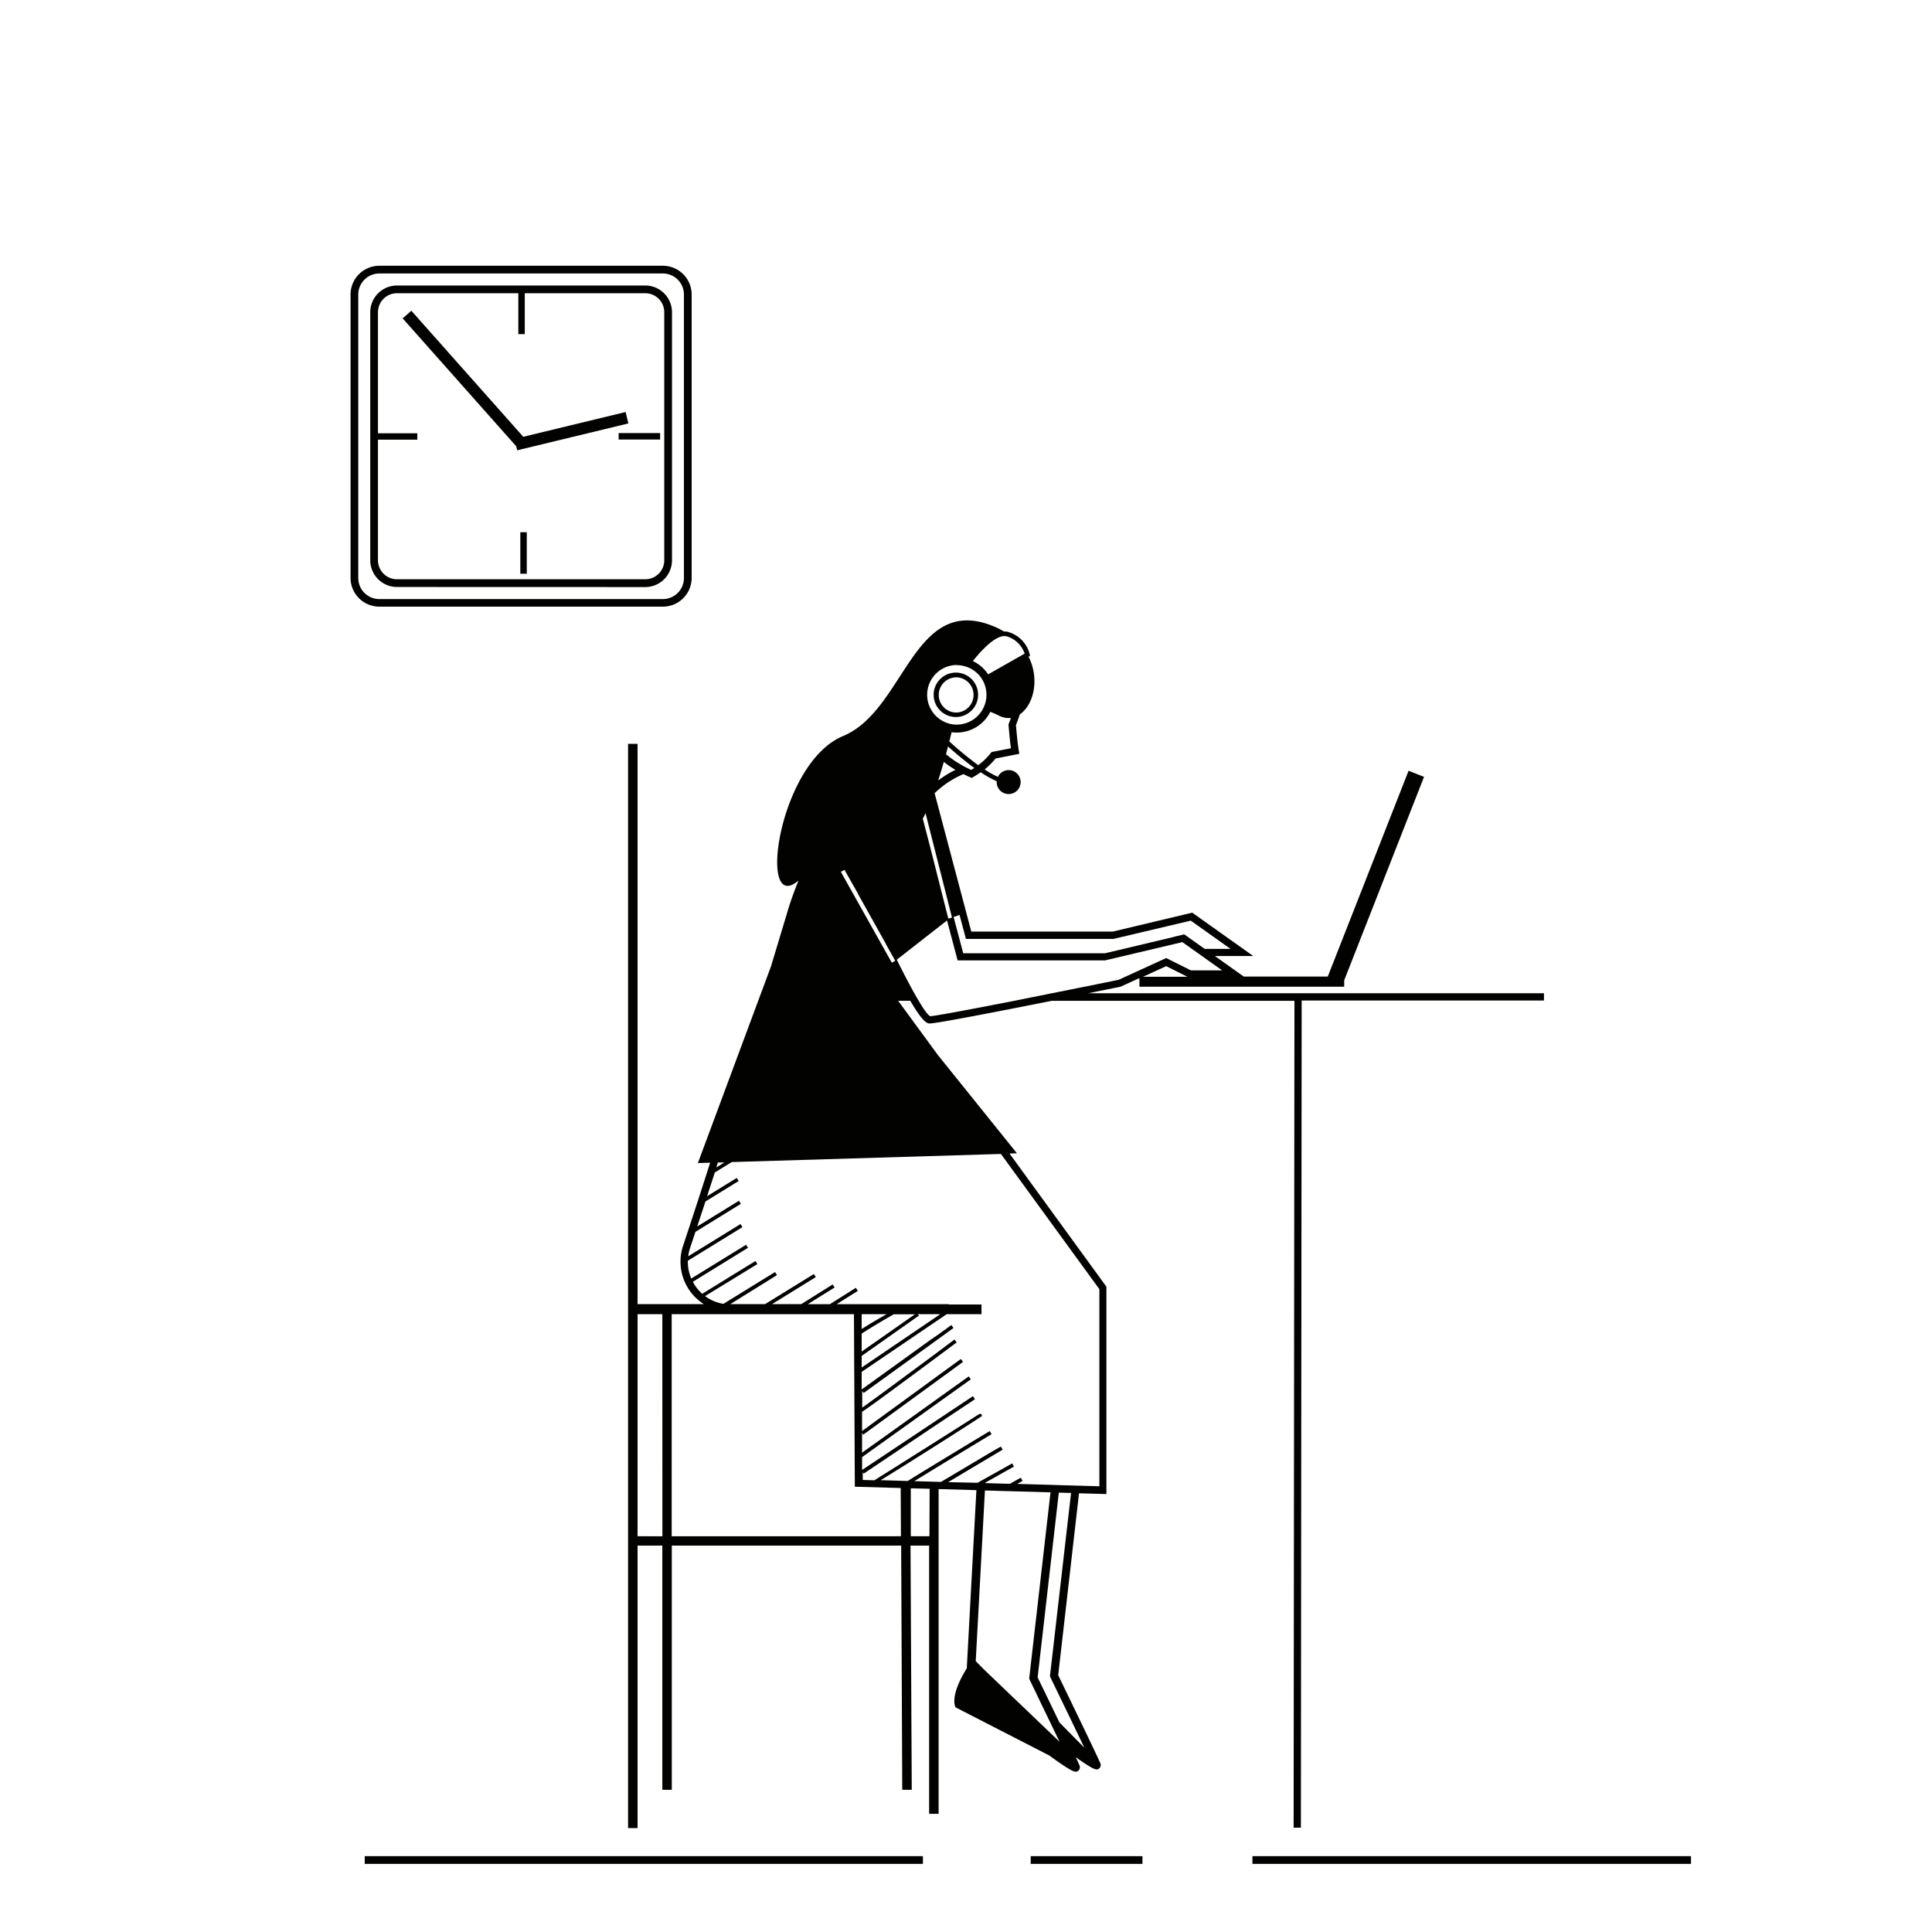 <svg xmlns="http://www.w3.org/2000/svg" viewBox="0 0 500 500"><title>Mesa de trabajo 76</title><g id="Capa_2" data-name="Capa 2"><rect x="94.39" y="480.37" width="144.46" height="2" fill="#020201"/><rect x="266.75" y="480.37" width="28.92" height="2" fill="#020201"/><rect x="324.13" y="480.37" width="113.5" height="2" fill="#020201"/><path d="M278.43,458.52a.91.91,0,0,0,.61-.25l.07-.07a1.15,1.15,0,0,0,.26-1.32c-.13-.31-.44-1-.88-1.94l-.08-.15.13.07c3.45,2.45,4.67,3.06,5.29,3.06a.6.6,0,0,0,.2,0,1.11,1.11,0,0,0,.4-.22,1.13,1.13,0,0,0,.43-1,1.33,1.33,0,0,0-.09-.37c-.84-2-9.66-20.2-10.91-22.79l5.39-47.08,7.09.2V333l-25.08-34.47,1.92-.06L242.69,273,232.44,259h3.14c3.21,5.49,4.34,5.87,5,5.87h.16c2.22-.11,18.27-3.23,31.46-5.86H335L334.79,473h1.88l.2-214.07h62.71v-1.88H281.64l8.35-1.69,4.89-2.23h0v2.23h53v-1.66l20.66-52.65-4-1.58-20.91,53.26H321.88l-7.48-5.32h9.93l-15.78-11.21L288,241.09H251.37l-9.49-35.8a23.72,23.72,0,0,1,7.47-4.95c.94.48,1.62.77,1.71.8l.44.19.41-.25c.75-.45,1.36-.85,1.9-1.22a26.41,26.41,0,0,0,4.13,2.32c0,.06,0,.12,0,.18a3.1,3.1,0,1,0,.31-1.31,24,24,0,0,1-3.43-1.92,19.85,19.85,0,0,0,2.83-2.83l6.15-1.21-.15-.9s-.35-2-.72-6.54c.39-1,.71-1.89,1-2.78h0c3.53-2.38,5.23-9.07,2.26-14.92l.37-.21-.07-.41a8,8,0,0,0-5.25-5.68,3.12,3.12,0,0,0-1.1-.22h-.3a21.07,21.07,0,0,0-1.9-1c-21.63-9.71-23.44,21.3-39.78,28.07s-22,44.85-12.21,37.93l.69-.49c-1.16,2.83-2.18,5.67-3,8.53l-1.47,4.87-2.63,8.74L180.61,301l3.18-.1q-3.45,10.78-7,21.48a13,13,0,0,0,5.37,15.13H165v-145h-2.46V473.11H165V400h6.41v63.2h2.45V400h59.36l.28,63.2h2.46L235.64,400h4.82v69.41h2.45V385.37l9.78.28-2.49,46.11c-4.62,7.43-2.91,10.1-2.91,10.1l24.23,12.44C276.24,457.72,277.73,458.52,278.43,458.52Zm-107-60.94H165V340.1h6.41Zm100.32,36,0,.31.13.28c.07.15,5.53,11.39,8.75,18.14l-6.45-6.54c-2.47-5.13-5-10.35-5.64-11.65l5.48-47.83,3.17.09Zm24.07-180.8,6-2.74,5.46,2.74Zm-47.49-16,1.65,6.21h38.19l20-4.73,10.29,7.31h-6.69l-5.29-3.76-2.5.59,0,0-.16.07-17.83,4.23H249.28l-2.49-9.39ZM242.79,202c.53-1.61,1-3.23,1.48-4.82h0a24.75,24.75,0,0,0,3,2.06A25.94,25.94,0,0,0,242.79,202Zm8.56-2.75a27.68,27.68,0,0,1-6.53-4.06c.19-.69.36-1.35.53-2,2.1,1.88,4.48,3.87,6.81,5.57Zm5.28-4.63-.21.25a17.49,17.49,0,0,1-3.25,3.16,92.75,92.75,0,0,1-7.49-6.15c.21-.81.41-1.61.59-2.38a9.83,9.83,0,0,0,1.34.09,9.72,9.72,0,0,0,8.68-5.36,19.88,19.88,0,0,1,2.28,1,5.4,5.4,0,0,0,3.06.57c-.17.47-.34.94-.54,1.42l-.08.21v.22c.25,3,.48,5,.62,6Zm3.44-30a2.36,2.36,0,0,1,.71.14,7,7,0,0,1,4.4,4.4l-9.45,5.36a9.81,9.81,0,0,0-3.95-3.44C253.92,168.36,257.5,164.52,260.07,164.61Zm-12.46,7.52a7.48,7.48,0,0,1,1.78.21,7.71,7.71,0,0,1,4.61,3.18h0a7.72,7.72,0,0,1-6.4,12,8.69,8.69,0,0,1-.89-.05,7.72,7.72,0,0,1,.89-15.38Zm-8.08,38.31,6.84,27-.46.16h0l-.49.12L240.8,219.5,239,212.58l-.18-.72C239.09,211.4,239.31,210.92,239.53,210.44Zm5.56,27.76,2.74,10.34H286l9-2.13,11-2.6,5.1,3.62,5.19,3.69H308.2l-6.38-3.19-12.31,5.63c-4.84,1-11.06,2.24-17.44,3.51L262.55,259c-10.69,2.09-20,3.85-21.8,4-.6-.27-1.64-1.69-3-4-.34-.57-.7-1.2-1.09-1.88-1.33-2.37-2.88-5.35-4.57-8.75Zm-26.53-13.08L222,231.2l0,.07,7.27,13,0,0,0,.07,2.39,4.26,0,.07-.42.23h0l-.44.24-3.57-6.36v0l-9.62-17.16Zm-32.78,75.72,1.67,0-2.06,1.27Zm-11.95,96.74V340.1h31v0l0,0H221l.23,44.66,11.87.34h0l.06,12.48Zm63.69-57.48h5.82l-.43.29-2.45,1.66L223,353.91v-3l14.83-10.44ZM223,349.78l0-4.64c1.53-1,5-3.14,8.31-5h5.47Zm0-5.75h0l0-3.93h6.48C226,342.06,224.07,343.27,222.92,344Zm17.54,53.55h-4.83l0-12.41,4.88.13Zm4.84-14,7.75-4.62,6.36-3.79-.08-.13-.4-.67L257,375.51h0l-3.87,2.3h0l-9.57,5.69-.63,0-2.45-.07-3.86-.11,3.86-2.36,2.45-1.5c4.3-2.62,9.52-5.78,13.69-8.3l-.48-.8c-1.92,1.16-7.94,4.79-13.21,8l-2.45,1.49c-2.41,1.47-4.46,2.73-5.56,3.43h0l-7-.21c2.8-1.71,7.76-4.81,12.61-7.88l2.45-1.55c5.18-3.29,9.79-6.24,10.88-7l.05.07,0-.07.24-.19-.17-.51-.53,0h0c-.22.14-4.93,3.14-10.42,6.61l-2.45,1.55c-5.91,3.73-12.08,7.62-14.3,9h0l-3-.09V381l.25.37L240.46,370l2.45-1.63,9.41-6.26-.52-.79-8.89,5.92-2.45,1.63-17.35,11.55,0-3.32,17.37-12.43,2.45-1.75,8.32-5.95-.54-.76-7.78,5.56-2.45,1.76-17.38,12.42,0-5.1.32.43,17.08-12.45,2.45-1.79,6.28-4.58-.56-.76-5.72,4.17-2.45,1.79-17.4,12.69,0-5c1.15-.68,4.78-3.3,17.43-12.69l2.45-1.82,4.6-3.42-.56-.76-4,3-2.45,1.83c-7.38,5.47-15.21,11.25-17.43,12.8l0-4.3.38.51,17.08-12.35,2.45-1.78,3.71-2.68-.55-.77-3.16,2.29L240.46,347,223,359.59l0-4.55,17.48-11.86,2.45-1.66,2.08-1.41h9v-2.51h-8.47v-.08h-29l5.46-3.44-.5-.8-6.72,4.24h-5.72L216,333.2l-.5-.79-8.14,5.1H199.8l11.33-7-.49-.8L198,337.51h-9L201.08,330l-.49-.8-13.36,8.23a10.8,10.8,0,0,1-4.76-2L196,327.15l-.49-.8-13.77,8.48a11.81,11.81,0,0,1-1.64-1.81,10.89,10.89,0,0,1-.79-1.29l14.27-8.8-.49-.79-14.19,8.74a10.87,10.87,0,0,1-.88-4.6l14.12-8.7-.49-.8-13.54,8.35a11.68,11.68,0,0,1,.48-2.15c.47-1.39.93-2.79,1.39-4.18l11.76-7.25-.5-.8-10.8,6.66,2.13-6.47,8.59-5.29-.49-.8L183,309.57c.67-2.05,1.33-4.09,2-6.14l4.38-2.69,69.66-2.1,25.48,35v51l-5-.14-2.14-.06-3.17-.09-2.14-.07-8.82-.25,1.39-.77-.46-.83c-1.2.66-2.09,1.17-2.75,1.55l-1.09,0-2.14-.06-3.22-.09v-.11l3.33-1.87,2.21-1.24,1.89-1.06-.46-.82-1.37.77-2.21,1.24L255,382.62l-2,1.12,0,0h-.22Zm7.14,46.32,2.38-44.17,3.22.1,2.14.06,11.61.33-5.49,47.95,0,.31.13.28c0,.07,1.34,2.76,3,6.28,1.05,2.16,2.25,4.64,3.39,7,.45.94.89,1.86,1.32,2.74L254.59,432Z" fill="#020201"/><path d="M247.15,185.56l.46,0a5.75,5.75,0,1,0-.46,0Zm.46-10.27a4.56,4.56,0,0,1,0,9.11h-.22a4.55,4.55,0,0,1,.22-9.1Z" fill="#020201"/><rect x="160.1" y="112.08" width="10.74" height="1.67" fill="#020201"/><rect x="134.66" y="137.74" width="1.67" height="10.74" fill="#020201"/><polygon points="133.85 116.54 134.4 116.41 134.42 116.43 134.46 116.39 162.52 109.61 162.62 109.58 161.91 106.63 135.42 113.04 106.52 80.49 106.45 80.41 104.21 82.4 133.6 115.5 133.85 116.54" fill="#020201"/><path d="M167,151.93a6.92,6.92,0,0,0,6.91-6.91V80.8A6.92,6.92,0,0,0,167,73.89H102.73a6.92,6.92,0,0,0-6.91,6.91V145a6.92,6.92,0,0,0,6.91,6.91ZM97.82,145V113.79H108v-1.66H97.82V80.8a4.91,4.91,0,0,1,4.91-4.91h31.41V86.46h1.67V75.89H167a4.91,4.91,0,0,1,4.91,4.91V145a4.91,4.91,0,0,1-4.91,4.91H102.73A4.91,4.91,0,0,1,97.82,145Z" fill="#020201"/><path d="M171.53,157A7.45,7.45,0,0,0,179,149.6V76.22a7.45,7.45,0,0,0-7.44-7.44H98.16a7.45,7.45,0,0,0-7.44,7.44V149.6A7.45,7.45,0,0,0,98.16,157ZM92.72,149.6V76.22a5.45,5.45,0,0,1,5.44-5.44h73.37A5.45,5.45,0,0,1,177,76.22V149.6a5.45,5.45,0,0,1-5.44,5.44H98.16A5.45,5.45,0,0,1,92.72,149.6Z" fill="#020201"/></g></svg>